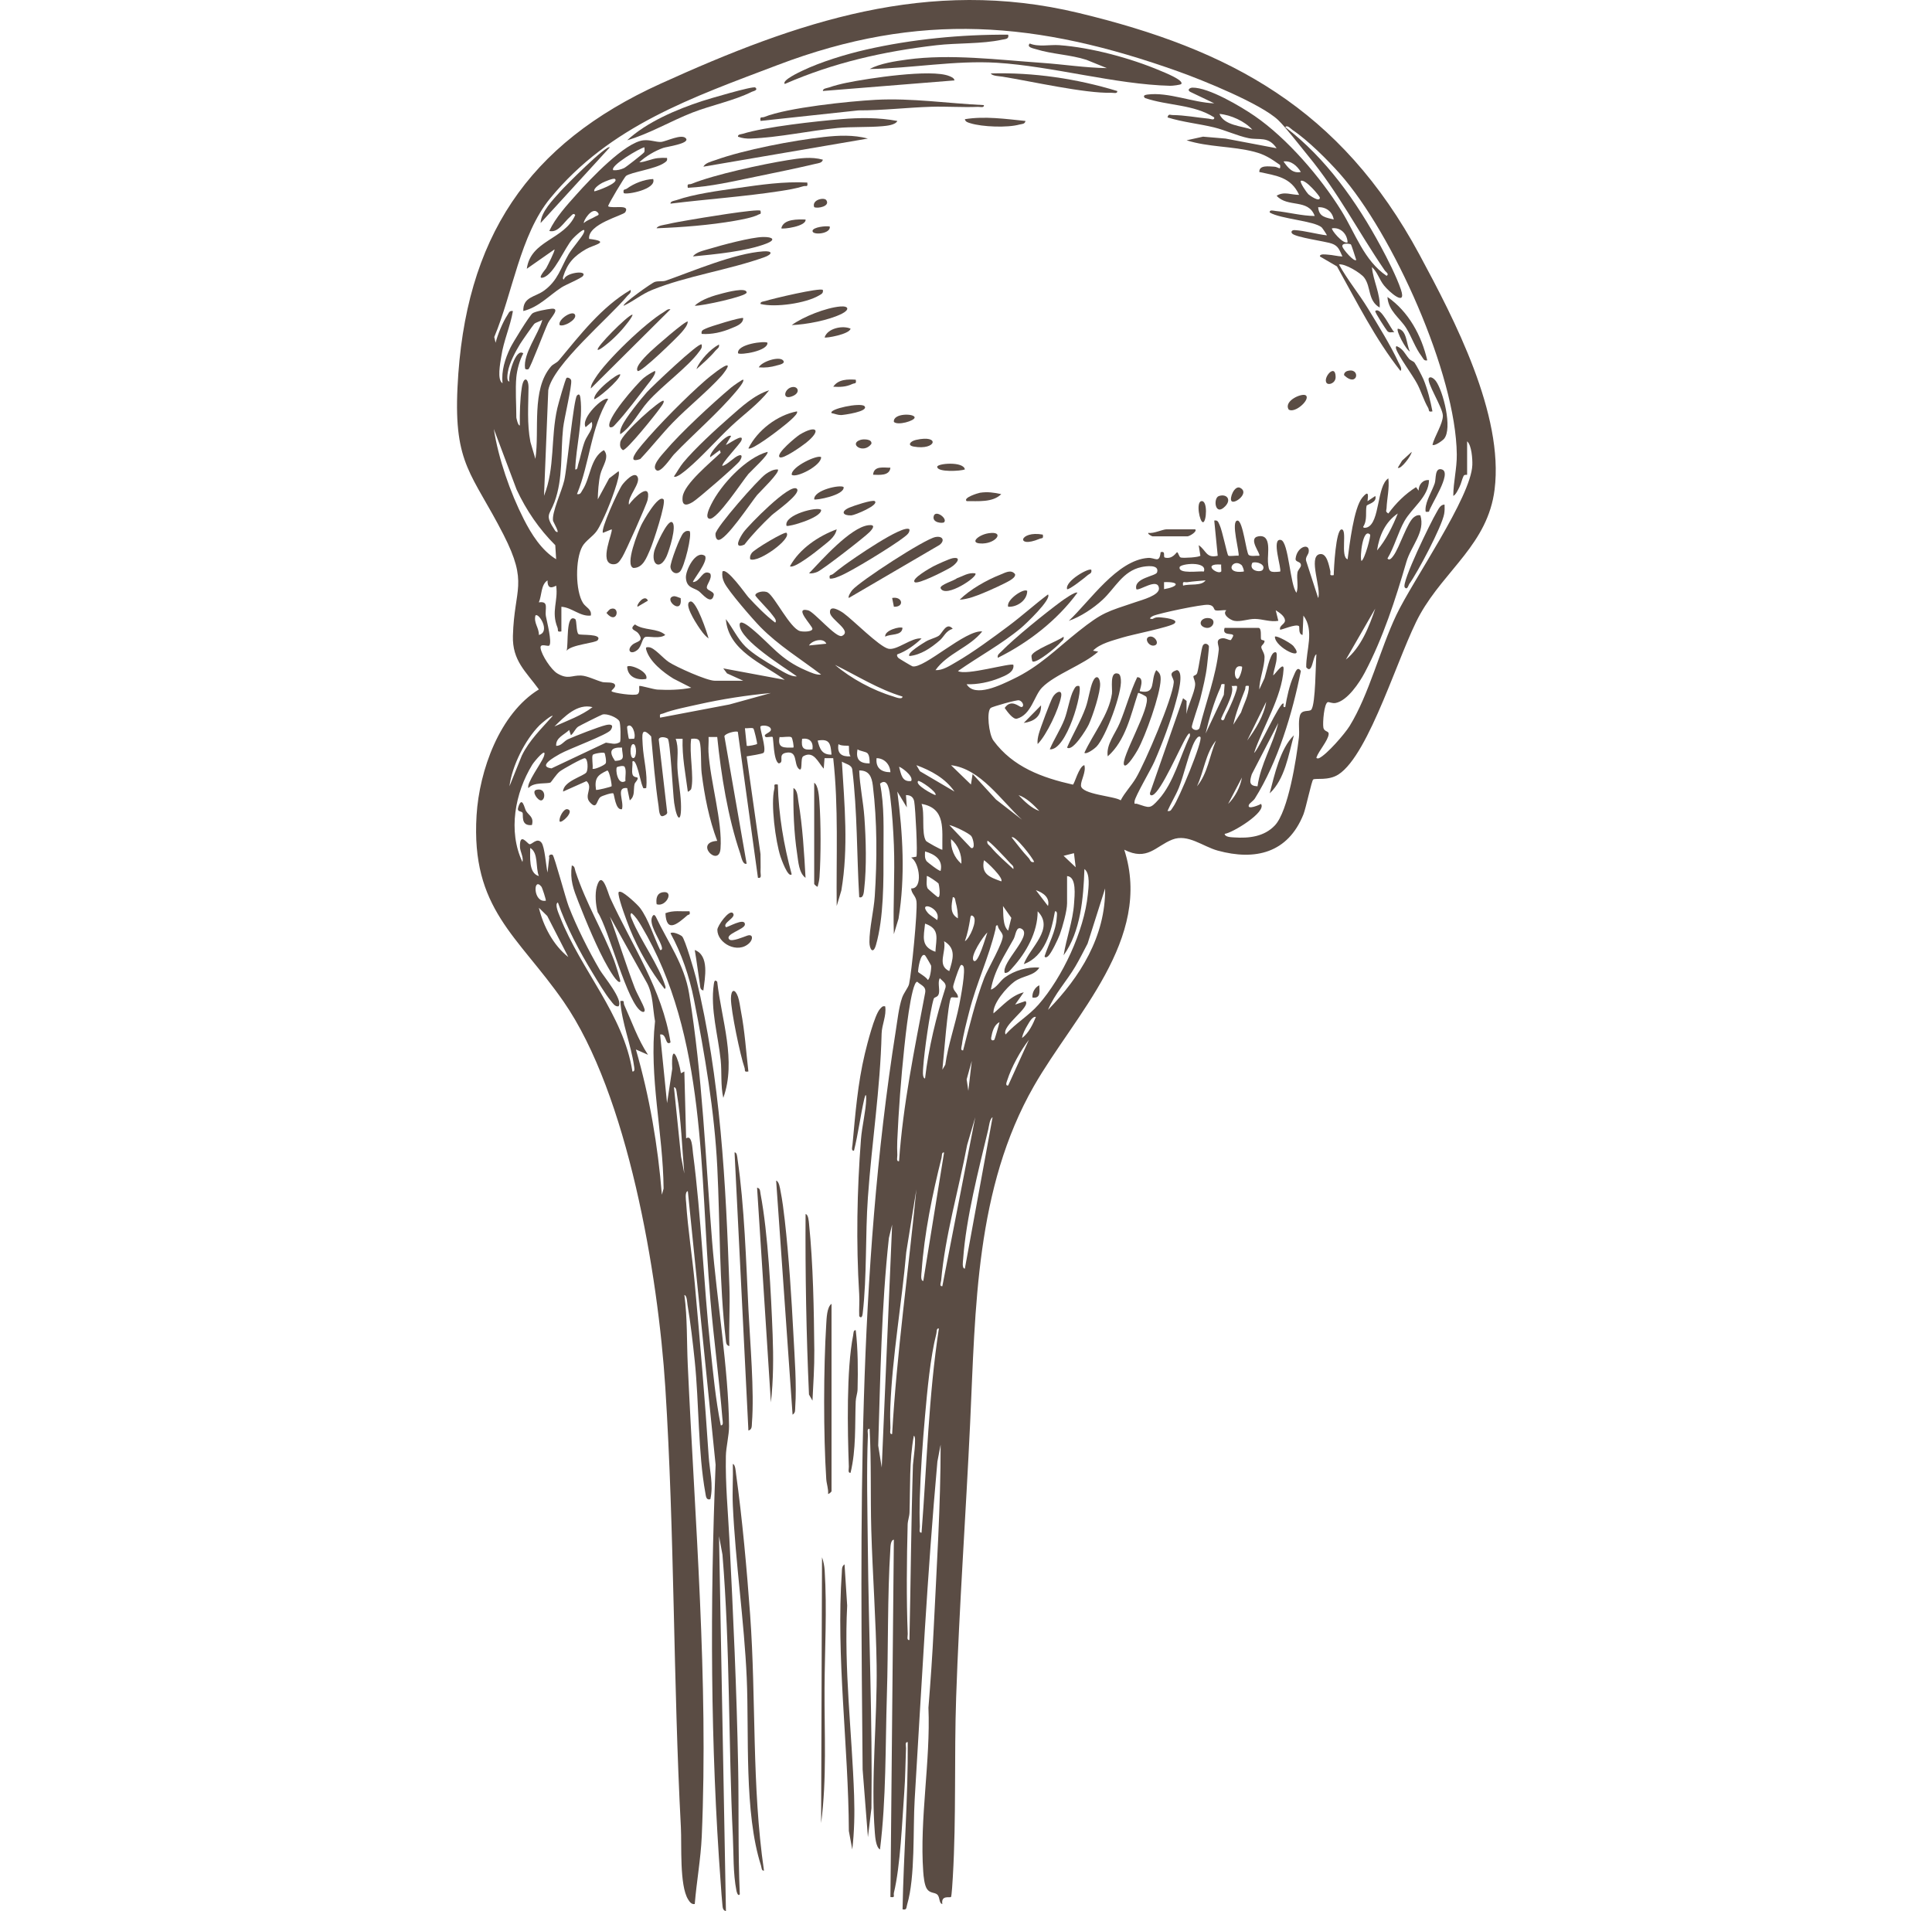 <svg width="93" height="92" viewBox="0 0 93 92" fill="none" xmlns="http://www.w3.org/2000/svg">
<path d="M33.275 37.98C33.267 38.012 33.129 38.133 33.109 38.107C33 37.264 32.828 36.419 32.858 35.565H32.525C32.687 35.998 32.585 36.498 32.609 36.962C32.636 37.494 32.757 38.124 32.778 38.654C32.819 39.671 32.581 39.523 32.452 38.648C32.393 38.244 32.266 35.648 32.142 35.557C32.038 35.482 31.735 35.434 31.71 35.604L32.113 39.084C32.153 39.2 31.963 39.278 31.896 39.29C31.724 39.324 31.721 38.94 31.703 38.816C31.536 37.704 31.449 36.572 31.345 35.451C30.846 34.924 30.913 35.416 30.937 35.865C30.974 36.551 31.182 37.24 31.107 37.937C30.919 37.972 30.973 37.928 30.921 37.829C30.843 37.683 30.632 36.444 30.441 36.666C30.463 36.855 30.394 37.122 30.452 37.292C30.497 37.425 30.673 37.414 30.687 37.433C30.745 37.515 30.564 37.662 30.544 37.747C30.483 38.02 30.581 38.324 30.315 38.531L30.19 37.938C29.621 37.87 30.055 38.568 29.939 38.955C29.619 39.021 29.577 38.235 29.52 38.194C29.459 38.15 28.978 38.311 28.904 38.369C28.705 38.527 28.749 39.011 28.394 38.62C28.092 38.286 28.574 37.913 28.232 37.603L27.105 38.106C27.106 37.605 28.123 37.358 28.231 37.176C28.315 37.035 28.305 36.515 28.148 36.501C28.043 36.492 27.084 37.028 26.944 37.139C26.777 37.271 26.535 37.649 26.505 37.666C26.357 37.751 25.681 37.631 25.44 37.938C25.305 37.751 26.073 36.711 26.172 36.437C26.378 35.862 25.712 36.663 25.622 36.811C24.79 38.172 24.444 40.01 25.148 41.496C25.215 41.271 25.035 40.998 25.029 40.766C25.011 40.031 25.39 40.625 25.491 40.641C25.61 40.66 25.851 40.303 26.064 40.564C26.223 40.759 26.284 41.705 26.356 42.004L26.439 41.283C26.378 41.138 26.563 41.115 26.605 41.157C26.695 41.249 27.232 43.265 27.376 43.637C27.755 44.616 28.341 45.785 28.873 46.692C29.056 47.003 30.021 48.145 29.773 48.445C29.596 48.469 29.502 48.3 29.406 48.183C29.127 47.846 28.778 47.251 28.54 46.861C27.896 45.806 27.259 44.617 26.856 43.446C26.675 43.515 26.91 44.018 26.96 44.146C27.953 46.686 30.011 48.831 30.442 51.58C30.587 51.602 30.529 51.382 30.517 51.293C30.375 50.298 29.929 49.228 29.859 48.192C30.097 48.146 29.994 48.256 30.048 48.377C30.414 49.187 30.7 50.029 31.192 50.777L30.61 50.522C31.267 52.787 31.671 55.156 31.86 57.513L31.943 57.218C31.92 54.529 31.235 51.852 31.531 49.164C31.417 48.554 31.443 47.904 31.154 47.341L29.359 44.124C29.762 45.256 30.121 46.412 30.546 47.535C30.665 47.85 30.952 48.326 31.024 48.575C31.055 48.682 31.004 48.746 30.901 48.7C30.205 48.391 29.302 44.698 28.771 43.917C28.673 43.574 28.63 43.021 28.729 42.679C28.978 41.817 29.263 42.991 29.37 43.223C30.422 45.515 31.879 47.633 32.277 50.182C32.009 50.376 32.107 49.733 31.776 49.802L32.11 53.106L32.359 51.453C32.292 50.052 32.671 50.971 32.777 51.666L32.942 51.581L33.027 54.801C33.315 54.602 33.327 55.28 33.359 55.523C33.756 58.55 33.87 61.779 34.194 64.842C34.328 66.102 34.446 67.374 34.695 68.614C34.838 68.635 34.785 68.412 34.777 68.319C34.621 66.398 34.359 64.477 34.194 62.555C33.678 56.504 34.03 49.885 30.874 44.577C30.739 44.349 30.604 44.129 30.401 43.956C30.294 44.007 30.392 44.189 30.425 44.27C30.842 45.293 31.701 46.432 32.026 47.474C32.039 47.517 32.048 47.612 31.986 47.598C31.333 46.772 30.717 45.704 30.319 44.716C30.175 44.361 29.819 43.4 29.776 43.063C29.761 42.947 29.773 42.902 29.898 42.94C30.086 42.996 30.671 43.527 30.81 43.709C31.216 44.246 31.477 45.119 31.777 45.734C31.93 45.754 31.849 45.557 31.821 45.477C31.699 45.139 31.217 44.464 31.4 44.123C31.456 44.019 31.506 44.027 31.566 44.125C32.154 45.368 32.944 46.429 33.172 47.831C33.816 51.781 33.959 55.763 34.278 59.757C34.502 62.568 35.067 65.912 35.094 68.655C35.098 69.081 34.948 69.669 34.941 70.093C34.915 71.483 35.041 72.716 35.11 74.079C35.294 77.727 35.462 81.36 35.531 85.006C35.571 87.073 35.521 89.133 35.611 91.195C35.521 91.307 35.462 91.079 35.45 91.02C35.284 90.183 35.318 89.247 35.277 88.4C35.06 83.895 35.148 79.352 34.777 74.841L34.612 73.951L34.944 92C34.794 91.969 34.788 91.834 34.775 91.707C34.74 91.378 34.72 91.017 34.695 90.686C34.193 83.977 34.177 77.238 34.447 70.515L33.11 57.342C32.956 57.367 33.02 57.775 33.028 57.891C33.111 59.186 33.327 60.496 33.444 61.791C33.694 64.555 33.932 67.322 34.112 70.094C34.157 70.79 34.351 71.477 34.194 72.171C33.984 72.229 33.983 72.024 33.953 71.867C33.602 69.939 33.65 67.529 33.443 65.52C33.35 64.627 33.244 63.705 33.096 62.821C33.076 62.704 33.072 62.361 32.944 62.342C33.091 63.452 33.055 64.578 33.106 65.692C33.449 73.21 34.106 80.882 33.78 88.402C33.732 89.492 33.532 90.573 33.443 91.66C33.284 91.687 33.195 91.554 33.122 91.436C32.702 90.755 32.821 88.826 32.776 87.975C32.403 80.918 32.475 73.838 32.026 66.79C31.679 61.362 30.227 52.684 27.126 48.213C24.926 45.041 22.664 43.757 22.94 39.251C23.073 37.087 24.052 34.347 25.94 33.189C25.306 32.317 24.657 31.805 24.69 30.609C24.755 28.306 25.45 28.115 24.234 25.732C22.733 22.796 21.845 22.376 22.022 18.66C22.364 11.448 25.414 6.927 31.802 4.027C38.368 1.047 44.677 -1.124 51.933 0.626C59.189 2.375 64.532 5.206 68.33 12.261C70.019 15.396 72.394 19.956 71.945 23.565C71.619 26.178 69.563 27.421 68.356 29.577C67.353 31.368 65.934 36.307 64.431 37.281C63.945 37.596 63.33 37.448 63.213 37.525C63.14 37.572 62.861 38.911 62.742 39.207C61.994 41.066 60.425 41.443 58.616 40.948C57.901 40.752 57.177 40.124 56.43 40.418C55.627 40.735 55.229 41.468 54.117 40.904C55.511 45.198 51.724 48.861 49.767 52.286C46.957 57.204 46.958 62.965 46.7 68.49C46.494 72.89 46.176 77.306 46.026 81.702C45.928 84.576 46.035 87.483 45.866 90.352C45.858 90.5 45.812 91.288 45.777 91.321C45.725 91.371 45.287 91.217 45.361 91.662C45.182 91.618 45.26 91.325 45.11 91.198C44.986 91.093 44.763 91.148 44.62 90.933C44.495 90.744 44.458 90.332 44.441 90.098C44.261 87.58 44.798 84.758 44.692 82.21C44.794 80.95 44.884 79.66 44.945 78.399C45.086 75.447 45.28 72.499 45.279 69.546L45.123 70.36C44.636 75.77 44.359 81.196 44.03 86.621C43.942 88.073 44.062 90.351 43.668 91.679C43.622 91.835 43.659 91.964 43.446 91.915C43.497 89.234 43.715 86.553 43.695 83.866C43.549 83.847 43.616 84.059 43.612 84.161C43.584 84.865 43.58 85.578 43.528 86.28C43.424 87.681 43.345 89.81 43.03 91.116C42.996 91.26 43.113 91.363 42.862 91.322L43.027 74.12C42.867 74.137 42.865 74.46 42.858 74.582C42.714 76.838 42.762 79.332 42.691 81.616C42.615 84.088 42.663 86.586 42.36 89.034C42.166 88.928 42.129 88.442 42.112 88.229C41.91 85.678 42.234 82.787 42.198 80.176C42.168 78.011 42.004 75.82 41.941 73.658C41.895 72.031 41.948 70.405 41.86 68.782C41.715 68.763 41.782 68.975 41.778 69.077C41.708 70.81 41.756 72.677 41.774 74.421C41.815 78.617 42.001 82.838 41.948 87.046L41.779 88.441L41.524 85.182C41.416 73.302 41.26 61.349 43.123 49.6C43.2 49.116 43.267 48.49 43.421 48.039C43.506 47.788 43.722 47.545 43.761 47.367C43.881 46.815 44.169 43.898 44.117 43.401C44.089 43.123 43.871 43.027 43.861 42.768C44.437 42.807 44.27 41.528 43.861 41.283L44.11 41.241C44.182 41.13 44.065 38.899 44.008 38.587C43.968 38.371 43.831 38.273 43.61 38.276L43.652 38.868L43.194 38.106C43.459 40.133 43.583 42.197 43.252 44.225L43.027 44.97C42.98 43.547 43.085 42.11 43.029 40.687C43.002 39.992 42.944 39.091 42.858 38.404C42.822 38.108 42.752 37.404 42.362 37.724C42.578 38.81 42.526 39.928 42.528 41.028C42.531 42.396 42.546 44.167 42.165 45.495C42.032 45.957 41.854 45.706 41.851 45.352C41.847 44.7 42.063 43.828 42.108 43.148C42.222 41.419 42.227 39.539 42.016 37.819C41.964 37.392 41.834 37.083 41.36 37.09C41.387 37.841 41.555 38.588 41.608 39.335C41.685 40.407 41.721 41.738 41.599 42.8C41.583 42.944 41.567 43.265 41.36 43.19C41.239 41.144 41.274 39.09 41.026 37.046C40.992 36.808 40.706 36.779 40.526 36.666C40.65 38.73 40.85 40.814 40.499 42.868L40.276 43.614C40.249 41.24 40.371 38.857 40.108 36.497H39.691L39.651 37.004C39.383 36.712 39.172 36.11 38.665 36.407C38.509 36.499 38.665 37.224 38.443 37.004C38.199 36.762 38.418 36.111 37.817 36.242C37.42 36.329 37.784 36.705 37.484 36.75C37.224 36.612 37.237 35.526 37.191 35.48C37.156 35.445 36.898 35.51 36.858 35.479C36.671 35.336 37.149 35.281 37.108 35.099C37.067 34.918 36.681 34.894 36.608 34.971C36.549 35.033 36.901 36.014 36.764 36.231C36.721 36.298 36.083 36.382 35.941 36.412L36.608 41.115C36.606 41.397 36.62 41.681 36.609 41.963C36.604 42.093 36.687 42.299 36.485 42.258L35.517 35.232C35.426 35.169 34.903 35.304 34.87 35.443L35.941 41.58C35.74 41.641 35.682 41.234 35.632 41.09C35.039 39.355 34.71 37.304 34.525 35.479H34.108C34.121 35.718 34.09 35.964 34.104 36.203C34.189 37.619 34.783 39.553 34.683 40.854C34.612 41.784 33.384 40.557 34.525 40.479C34.135 39.451 33.913 38.321 33.775 37.216C33.73 36.851 33.769 35.988 33.679 35.703C33.623 35.527 33.428 35.56 33.273 35.564C33.165 36.216 33.419 37.398 33.273 37.979L33.275 37.98ZM24.855 18.151C24.8 18.744 24.855 19.487 24.855 20.1C24.855 20.121 24.937 20.506 25.022 20.481C25.018 19.881 25.028 19.262 25.116 18.669C25.203 18.075 25.444 18.199 25.441 18.658C25.434 19.537 25.363 20.389 25.532 21.276L25.772 22.091C25.98 20.719 25.563 18.762 26.523 17.642C26.625 17.524 26.798 17.473 26.901 17.349C27.929 16.116 28.957 14.774 30.356 13.956C30.392 14.115 30.269 14.158 30.19 14.253C29.328 15.297 26.62 17.547 26.392 18.781L26.187 23.869C26.725 22.52 26.501 21.073 26.828 19.647C26.871 19.462 27.213 18.238 27.273 18.192C27.33 18.149 27.48 18.221 27.495 18.315C27.537 18.583 27.155 20.147 27.106 20.607C26.979 21.798 27.112 23.029 26.691 24.168C26.443 24.839 26.199 24.757 26.732 25.564C27.034 25.807 26.632 25.128 26.623 25.078C26.547 24.685 27.045 23.644 27.163 23.123C27.299 22.518 27.614 19.206 27.774 19.04C27.892 18.917 27.925 19.048 27.94 19.166C28.073 20.234 27.723 21.515 27.69 22.599C27.811 22.619 27.803 22.452 27.831 22.363C27.948 21.993 28.008 21.621 28.149 21.244C28.261 20.944 28.597 20.634 28.482 20.311L28.191 20.565C27.93 20.126 29.074 19.05 29.274 19.21C28.433 20.603 28.39 22.292 27.774 23.784C27.947 23.822 27.967 23.699 28.04 23.59C28.426 23.011 28.407 22.047 29.066 21.669C29.373 21.995 28.985 22.451 28.895 22.849C28.813 23.21 28.783 23.666 28.775 24.04L29.322 23.029L29.774 22.684C29.912 22.851 29.325 24.339 29.206 24.606C29.087 24.873 28.89 25.327 28.727 25.56C28.547 25.818 28.186 26.035 28.036 26.299C27.685 26.913 27.692 28.452 28.069 29.036C28.199 29.238 28.497 29.331 28.44 29.633C27.925 29.693 27.533 29.242 27.023 29.21V30.397C26.784 30.439 26.887 30.337 26.835 30.21C26.52 29.432 26.879 28.943 26.772 28.193C26.485 28.354 26.351 28.273 26.355 27.94C26.031 28.147 26.085 28.662 25.938 28.998C26.448 28.922 26.214 29.319 26.279 29.671C26.323 29.91 26.585 30.93 26.44 31.076C26.375 31.14 25.985 30.94 26.022 31.202C26.07 31.537 26.532 32.243 26.827 32.419C27.349 32.728 27.522 32.501 27.971 32.52C28.27 32.533 28.696 32.754 29.002 32.835C29.147 32.873 29.571 32.806 29.608 32.984C29.636 33.116 29.402 33.227 29.441 33.278C29.5 33.355 30.554 33.517 30.697 33.412C30.822 33.319 30.747 33.063 30.776 33.024C30.801 32.988 31.457 33.186 31.647 33.197C32.177 33.228 32.758 33.211 33.275 33.108L32.416 32.669C31.929 32.368 31.275 31.858 31.109 31.285C31.07 31.151 31.12 31.151 31.234 31.157C31.5 31.173 31.901 31.678 32.197 31.873C32.56 32.112 34.025 32.77 34.4 32.77H35.775L34.996 32.417L34.816 32.176L37.775 32.727C36.719 31.946 35.052 31.325 34.941 29.803C35.269 30.226 35.503 30.75 35.887 31.129C36.232 31.47 36.874 31.86 37.302 32.106C37.595 32.273 38.047 32.593 38.358 32.558C37.76 32.126 35.652 30.838 35.604 30.102C35.581 29.753 36.09 30.186 36.191 30.269C37.153 31.062 37.545 31.739 38.801 32.276C39 32.361 39.311 32.51 39.525 32.473C38.544 31.724 37.477 31.074 36.605 30.186C36.239 29.813 35.068 28.465 34.868 28.054C34.778 27.869 34.75 27.723 34.774 27.516C34.977 27.284 35.911 28.628 36.021 28.746C36.416 29.173 36.852 29.623 37.316 29.972C37.426 29.86 37.206 29.651 37.141 29.557C37.016 29.377 36.358 28.719 36.359 28.659C36.36 28.511 36.778 28.41 36.965 28.527C37.295 28.734 38.029 30.233 38.501 30.378C38.633 30.419 39.1 30.427 39.107 30.27C39.113 30.133 38.173 29.204 38.899 29.381C39.192 29.453 40.255 30.739 40.528 30.613C41.046 30.372 39.981 29.833 39.953 29.494C39.919 29.069 40.477 29.424 40.603 29.515C41.069 29.851 42.309 31.116 42.758 31.229C43.169 31.331 43.892 30.669 44.362 30.737C44.042 31.045 43.609 31.358 43.196 31.5C43.16 31.538 43.185 31.617 43.248 31.676C43.283 31.708 43.887 32.07 43.925 32.078C44.489 32.197 46.483 30.306 47.281 30.398C46.669 31.17 45.609 31.447 45.03 32.261C45.384 32.278 45.722 32.046 46.024 31.873C46.822 31.416 47.808 30.688 48.557 30.127C49.205 29.643 49.802 29.1 50.447 28.617C50.637 28.845 49.362 30.052 49.154 30.225C48.214 31.012 47.113 31.602 46.114 32.304C46.478 32.543 48.663 31.891 48.781 32.007C48.837 32.362 48.385 32.53 48.113 32.641C47.638 32.836 47.042 32.96 46.53 32.939C46.927 33.605 48.196 32.963 48.753 32.698C50.035 32.091 50.839 31.247 51.909 30.398C53.101 29.452 53.286 29.453 54.681 28.98C54.97 28.881 55.819 28.658 55.788 28.321C55.739 27.778 54.812 28.478 54.699 28.362C54.563 27.819 55.637 27.741 55.697 27.555C55.824 27.153 55.144 27.255 54.944 27.299C54.038 27.495 53.684 28.308 53.075 28.873C52.639 29.278 52.008 29.695 51.448 29.887C52.475 28.925 53.769 26.968 55.262 26.858C55.604 26.832 55.81 27.149 55.868 26.584C56.144 26.504 55.966 26.814 56.075 26.842C56.445 26.936 56.625 26.584 56.659 26.585C56.724 26.588 56.746 26.815 56.842 26.84C56.976 26.874 57.727 26.831 57.782 26.75L57.701 26.245C58.07 26.495 58.054 26.889 58.617 26.754L58.45 25.06C58.627 25.025 58.645 25.144 58.705 25.266C58.834 25.524 59.067 26.696 59.125 26.746C59.182 26.796 59.5 26.733 59.617 26.754C59.697 26.674 59.218 25.047 59.575 25.061C59.833 25.072 59.991 26.63 60.111 26.718C60.223 26.798 60.474 26.741 60.617 26.754C60.708 26.671 60.04 25.906 60.578 25.818C61.232 25.711 61.005 26.663 61.035 27.05C61.075 27.554 61.116 27.562 61.618 27.517C61.72 27.415 61.172 25.887 61.658 25.993C62.033 26.074 62.1 28.189 62.41 28.534C62.516 28.226 62.407 27.879 62.455 27.564C62.475 27.431 62.62 27.322 62.623 27.219C62.627 27.004 62.343 27.083 62.366 26.889C62.434 26.29 63.085 26.114 62.993 26.592C62.968 26.714 62.808 26.851 62.883 27.03L63.452 28.789C63.62 28.359 62.968 26.817 63.51 26.68C63.877 26.586 63.972 27.239 64.035 27.48C64.072 27.617 63.947 27.73 64.202 27.687C64.206 27.373 64.302 25.493 64.578 25.486C64.87 25.479 64.507 26.809 64.869 26.925C64.959 26.252 65.166 24.448 65.575 23.956C65.878 23.592 65.869 23.797 65.828 24.129L66.203 23.876C66.303 24.207 65.802 24.268 65.782 24.354C65.72 24.63 65.831 25.041 65.619 25.357C65.619 25.435 65.758 25.407 65.815 25.386C66.431 25.152 66.269 23.393 66.83 23.028C66.89 23.502 66.763 23.993 66.744 24.468C66.739 24.585 66.668 24.614 66.83 24.72C67.202 24.216 67.636 23.783 68.164 23.451L68.288 23.62C68.285 23.337 68.489 23.08 68.788 23.113C68.77 23.923 67.974 24.434 67.604 25.086C67.305 25.613 67.114 26.345 66.789 26.884C66.887 27.02 67.019 26.827 67.075 26.752C67.373 26.351 67.745 25.113 68.075 24.887C68.177 24.817 68.244 24.785 68.371 24.807C68.622 25.609 67.923 26.278 67.698 27.053C67.179 28.837 66.577 30.711 65.694 32.38C65.437 32.867 64.859 33.735 64.29 33.842C64.131 33.871 63.975 33.786 63.919 33.8C63.736 33.848 63.663 34.808 63.702 35.02C63.745 35.254 63.977 35.167 63.957 35.349C63.924 35.656 63.486 36.14 63.371 36.458C63.352 36.515 63.45 36.52 63.494 36.499C63.869 36.324 64.734 35.327 64.968 34.947C65.902 33.43 66.428 31.263 67.216 29.605C68.013 27.93 70.811 23.936 70.873 22.387C70.884 22.109 70.84 21.424 70.622 21.246V22.856C70.622 22.865 70.491 22.834 70.452 22.912C70.372 23.074 70.341 23.271 70.25 23.452C70.19 23.57 70.076 23.826 69.956 23.872C69.959 23.197 70.133 22.555 70.125 21.876C70.085 18.004 67.046 11.249 64.496 8.364C63.913 7.704 62.947 6.744 62.227 6.264C62.139 6.205 61.968 5.995 61.87 6.119C63.824 7.615 65.299 9.697 66.469 11.867C66.785 12.454 67.225 13.316 67.434 13.936C67.728 14.809 66.868 14.05 66.623 13.744C66.392 13.456 66.305 13.092 66.038 12.856C66.1 13.513 66.451 14.143 66.413 14.805C65.83 14.471 66.01 13.814 65.666 13.361C65.497 13.138 64.739 12.677 64.452 12.73C64.864 13.477 65.414 14.137 65.856 14.863C66.303 15.595 66.974 16.685 67.317 17.444C67.363 17.547 67.519 17.759 67.412 17.855C66.196 16.314 65.315 14.536 64.358 12.825L63.537 12.346C63.521 12.202 63.825 12.254 63.915 12.259C64.159 12.272 64.379 12.34 64.62 12.347C64.481 12.054 64.435 11.84 64.106 11.726C63.777 11.613 62.385 11.43 62.203 11.245C62.123 11.165 62.184 11.067 62.326 11.077C62.814 11.108 63.376 11.272 63.869 11.33C63.886 11.316 63.651 10.972 63.622 10.947C63.257 10.629 61.646 10.544 61.119 10.229C61.1 10.078 61.306 10.146 61.4 10.156C62.007 10.215 62.661 10.393 63.286 10.398C62.978 9.548 61.985 10.011 61.453 9.424C61.812 9.197 62.156 9.385 62.536 9.381C62.14 8.523 61.441 8.46 60.619 8.28C60.605 7.931 61.084 8.014 61.331 8.024C61.547 8.032 61.657 8.238 61.619 7.943C61.175 7.635 60.908 7.445 60.37 7.305C59.322 7.033 58.163 7.087 57.119 6.754L57.91 6.579L58.993 6.671L61.452 7.137C61.053 6.541 60.622 6.757 60.097 6.65C59.572 6.543 58.98 6.264 58.438 6.132C57.7 5.953 56.928 5.881 56.201 5.652C56.246 5.463 56.321 5.537 56.43 5.538C57.04 5.544 57.593 5.657 58.184 5.713C58.276 5.721 58.467 5.814 58.45 5.653C57.456 5.015 56.217 5.096 55.117 4.72C54.991 4.602 55.125 4.565 55.24 4.551C56.243 4.422 57.433 4.941 58.45 4.974L57.288 4.419C57.131 4.328 57.272 4.221 57.4 4.219C58.182 4.207 59.727 5.124 60.395 5.584C61.956 6.658 63.566 8.53 64.572 10.151C65.239 11.229 65.66 12.544 66.746 13.279C66.887 13.19 66.709 13.093 66.662 13.026C65.37 11.139 64.436 9.281 62.95 7.477C62.587 7.036 61.89 6.128 61.532 5.785C60.708 4.996 57.882 3.855 56.744 3.449C49.942 1.019 44.269 0.53 37.423 3.134C33.337 4.687 29.353 6.051 26.481 9.551C25.039 11.308 24.669 14.138 23.792 16.224L23.856 16.5C23.958 16.103 24.199 15.51 24.424 15.17C24.497 15.062 24.518 14.939 24.69 14.975C24.561 15.722 24.242 16.403 24.13 17.159C24.08 17.49 23.916 18.281 24.189 18.45C24.13 17.848 24.308 17.285 24.562 16.751C24.679 16.504 25.477 15.207 25.631 15.085C25.753 14.989 26.357 14.881 26.541 14.863C27.002 14.818 26.505 15.298 26.381 15.55C26.22 15.88 25.543 17.683 25.439 17.771C25.423 17.785 25.284 17.804 25.274 17.729C25.178 17.012 25.926 16.082 26.106 15.399C25.995 15.474 25.803 15.512 25.715 15.594C25.664 15.643 25.106 16.442 25.037 16.557C24.81 16.933 24.517 17.474 24.447 17.906C24.432 17.994 24.37 18.368 24.522 18.365C24.442 18.105 24.824 16.724 25.189 17.011C25.017 17.33 24.89 17.793 24.855 18.154V18.151ZM60.284 6.244C59.927 5.839 59.242 5.529 58.7 5.484C58.927 6.047 59.775 6.061 60.284 6.244ZM62.618 8.278C62.434 7.983 62.155 7.723 61.784 7.772C61.995 8.072 62.215 8.363 62.618 8.278ZM62.98 9.351C63.037 9.407 63.548 9.766 63.533 9.508C63.529 9.445 62.847 8.615 62.619 8.703C62.549 8.773 62.907 9.279 62.98 9.351ZM64.201 10.567C64.138 10.184 63.826 9.958 63.452 9.974C63.49 10.458 63.829 10.466 64.201 10.567ZM64.869 11.668C64.852 11.259 64.529 10.931 64.119 10.991C64.056 11.04 64.635 11.763 64.869 11.668ZM65.024 11.764C64.966 11.727 64.562 11.678 64.62 11.878C64.658 12.009 65.18 12.626 65.285 12.515C65.244 12.395 65.057 11.786 65.024 11.764ZM26.771 26.921L26.729 26.245C25.954 25.474 25.328 24.56 24.866 23.563L23.771 20.651C23.991 22.075 24.559 23.709 25.212 24.991C25.581 25.718 26.067 26.492 26.771 26.921ZM66.287 26.498C66.711 26.01 67.043 25.325 67.285 24.719C66.682 25.125 66.39 25.786 66.287 26.498ZM65.952 25.736C65.599 25.377 65.445 26.846 65.536 27.006C65.697 26.922 65.999 25.783 65.952 25.736ZM59.761 27.198C59.331 26.841 58.894 27.65 59.867 27.515C59.903 27.481 59.809 27.238 59.761 27.198ZM60.784 27.429C60.95 27.182 60.498 27.006 60.284 27.092C60.085 27.483 60.684 27.578 60.784 27.429ZM57.95 27.514C58.135 26.997 56.82 27.129 56.783 27.304C56.711 27.651 57.748 27.476 57.95 27.514ZM58.783 27.177C57.826 27.111 58.613 27.689 58.783 27.515C58.804 27.494 58.771 27.259 58.783 27.177ZM58.033 27.939C57.747 27.966 57.444 27.984 57.16 28.026C57.005 28.048 56.913 27.94 56.95 28.192C57.27 28.091 57.831 28.226 58.033 27.939ZM56.034 28.362C56.719 28.248 56.844 27.997 56.033 28.024L56.034 28.362ZM58.95 30.226H60.576C60.743 30.226 60.676 30.656 60.701 30.763C60.719 30.835 60.873 30.81 60.871 30.862C60.865 30.993 60.734 31.049 60.717 31.131C60.694 31.241 60.868 31.417 60.871 31.621C60.877 32.086 60.618 32.707 60.618 33.191L60.871 32.644C60.956 32.388 61.121 31.514 61.328 31.413C61.491 31.333 61.455 31.548 61.455 31.625C61.455 31.929 61.32 32.218 61.286 32.514C61.379 32.464 61.81 31.805 61.787 32.217C61.711 33.557 60.783 34.995 60.369 36.242C60.565 36.137 61.624 33.731 61.784 33.869C61.815 33.895 61.716 34.071 61.868 34.038C61.945 33.56 62.071 32.977 62.27 32.54C62.351 32.362 62.447 32.041 62.619 32.302C62.211 34.346 61.514 36.674 60.405 38.44C60.337 38.549 60.151 38.665 60.119 38.743C60.004 39.019 60.655 38.737 60.7 38.699C60.99 39.09 59.299 40.114 58.951 40.141C58.965 40.303 59.284 40.305 59.405 40.313C60.119 40.362 60.851 40.282 61.368 39.735C62.015 39.05 62.405 36.514 62.524 35.511C62.565 35.165 62.481 34.785 62.571 34.455C62.661 34.125 63.034 34.29 63.127 34.157C63.331 33.867 63.327 31.963 63.367 31.497C63.184 31.573 63.185 32.501 62.877 32.122C62.865 31.296 63.285 30.36 62.742 29.633L62.701 30.565C62.485 30.537 62.565 30.177 62.531 30.145C62.392 30.008 61.657 30.348 61.618 30.31C61.572 30.101 61.872 30.045 61.855 29.86C61.837 29.649 61.571 29.482 61.409 29.379L61.534 29.886C61.149 29.955 60.775 29.799 60.41 29.795C60.078 29.793 59.711 29.946 59.41 29.886C59.222 29.849 58.807 29.575 59.033 29.379C58.872 29.353 58.652 29.419 58.508 29.38C58.408 29.354 58.474 29.138 58.16 29.114C57.846 29.091 55.842 29.509 55.508 29.649C55.419 29.687 55.244 29.812 55.484 29.796C55.62 29.71 55.738 29.708 55.893 29.723C56.005 29.733 56.773 29.806 56.533 30.013C56.333 30.186 54.477 30.552 54.032 30.691C53.586 30.83 52.939 30.978 52.615 31.325L52.864 31.369C52.172 32 50.775 32.463 50.155 33.105C49.777 33.496 49.646 34.408 48.95 34.598C48.769 34.647 48.483 34.256 48.363 34.081C48.672 33.626 49.059 34.03 49.155 34.036C49.319 34.046 49.26 33.768 49.052 33.713C48.939 33.682 47.77 34.019 47.694 34.077C47.477 34.24 47.599 35.349 47.819 35.649C48.755 36.927 50.167 37.438 51.644 37.772C51.719 37.757 51.935 36.887 52.196 36.834C52.294 37.153 52.026 37.562 52.034 37.815C52.046 38.25 53.654 38.32 53.946 38.528C54.148 38.142 54.453 37.837 54.682 37.453C55.122 36.711 56.446 33.615 56.501 32.851C56.519 32.598 56.161 32.414 56.655 32.257C57.023 32.344 56.679 33.502 56.616 33.742C56.374 34.66 55.952 35.79 55.57 36.661C55.398 37.053 54.643 38.328 54.614 38.571C54.591 38.761 54.641 38.667 54.737 38.698C55.34 38.889 55.35 38.961 55.778 38.482C56.509 37.663 56.804 36.41 57.28 35.433C57.299 35.186 57.18 35.361 57.127 35.447C56.802 35.969 55.905 38.092 55.488 38.273C55.385 38.317 55.332 38.253 55.364 38.148L56.948 33.613L57.118 33.742L57.114 34.375C57.174 33.958 57.502 33.36 57.53 32.968C57.542 32.792 57.447 32.664 57.447 32.561C57.447 32.514 57.589 32.522 57.629 32.396C57.711 32.139 57.83 31.19 57.904 31.068C57.996 30.919 58.174 31.012 58.194 31.117C58.203 31.163 58.12 31.893 58.105 32.035C58.047 32.559 57.9 33.134 57.775 33.649C57.72 33.876 57.352 34.917 57.369 35.006C57.393 35.133 57.651 35.217 57.739 35.053C58.05 33.794 58.531 32.569 58.669 31.27C58.69 31.078 58.468 30.78 58.827 30.728C58.985 30.705 59.112 30.807 59.233 30.816C59.269 30.818 59.364 30.618 59.364 30.605C59.367 30.44 58.805 30.645 58.95 30.224L58.95 30.226ZM64.786 31.752C65.507 31.18 65.914 30.154 66.201 29.295L64.786 31.752ZM25.939 30.566C26.523 30.42 25.916 29.46 25.773 29.633C25.683 29.995 25.952 30.221 25.939 30.566ZM39.777 30.988C39.644 30.677 39.073 30.833 38.943 31.073L39.777 30.988ZM43.444 33.532C42.287 33.185 41.269 32.535 40.194 32.006C40.96 32.664 42.028 33.237 42.992 33.525C43.073 33.55 43.44 33.707 43.444 33.532ZM59.783 32.091C59.351 31.94 59.39 32.687 59.575 32.682C59.675 32.68 59.831 32.138 59.783 32.091ZM58.95 32.938C58.733 32.898 58.803 32.98 58.745 33.107C58.444 33.77 58.199 34.603 58.034 35.311L58.911 33.45L58.95 32.938ZM59.534 33.023C59.514 33.005 59.352 33.033 59.284 33.022C59.489 33.366 58.725 34.572 58.783 34.632C58.924 34.777 58.959 34.52 58.99 34.466C59.097 34.281 59.641 33.124 59.534 33.023ZM60.117 33.023C59.881 32.98 59.98 33.08 59.929 33.209C59.722 33.738 59.479 34.344 59.368 34.886L59.741 34.293C59.873 33.876 60.12 33.475 60.117 33.023ZM37.109 33.362C35.932 33.472 34.762 33.652 33.608 33.911C33.13 34.019 32.372 34.166 31.941 34.34C31.807 34.395 31.738 34.332 31.775 34.548L35.11 33.914L37.109 33.362ZM60.034 35.65C60.435 35.118 60.842 34.453 60.95 33.786L60.034 35.65ZM28.523 34.041C27.787 33.856 27.18 34.492 26.689 34.971C27.295 34.699 28.004 34.445 28.523 34.041ZM29.845 35.722C29.889 35.651 29.876 34.822 29.815 34.718C29.709 34.539 29.228 34.339 29.004 34.396C28.94 34.412 27.879 34.944 27.826 34.984C27.681 35.094 27.624 35.282 27.481 35.395L27.398 35.142C27.173 35.369 26.741 35.512 26.773 35.903C27.017 35.918 27.142 35.679 27.338 35.589C27.689 35.428 28.823 34.986 29.167 34.905C29.404 34.849 29.562 34.891 29.399 35.142C29.255 35.366 27.377 36.051 26.949 36.296C26.693 36.443 25.863 36.896 26.546 36.99L29.167 35.751C29.412 35.775 29.613 35.873 29.845 35.722ZM26.606 34.464C26.544 34.407 26.035 34.85 25.969 34.917C25.272 35.622 24.65 36.862 24.523 37.853L25.116 36.381C25.475 35.635 26.07 35.072 26.606 34.464ZM60.533 37.853C60.679 36.788 61.279 35.842 61.533 34.802L60.256 37.274C60.145 37.627 60.121 37.834 60.533 37.853ZM30.523 35.566C30.63 35.353 30.419 34.753 30.191 34.973C30.169 34.993 30.252 35.545 30.274 35.566C30.291 35.583 30.456 35.556 30.523 35.566ZM36.264 35.068C36.181 35.017 35.972 35.073 35.858 35.056L35.945 35.901C35.991 35.941 36.428 35.839 36.443 35.818C36.465 35.787 36.297 35.088 36.264 35.068ZM38.097 35.492C37.997 35.429 37.672 35.507 37.526 35.48C37.417 36.034 37.739 35.994 38.193 35.988C38.224 35.956 38.151 35.526 38.097 35.492ZM57.783 35.481C57.694 35.382 57.559 35.599 57.517 35.675C57.251 36.146 56.988 37.332 56.741 37.937C56.586 38.313 56.363 38.666 56.2 39.039C56.372 39.078 56.39 38.949 56.469 38.847C56.734 38.504 57.921 35.637 57.783 35.481ZM39.11 36.073C39.158 35.711 38.974 35.517 38.611 35.565C38.556 36.016 38.671 36.127 39.11 36.073ZM40.027 36.327C39.98 35.811 39.949 35.549 39.36 35.651C39.451 36.038 39.568 36.343 40.027 36.327ZM57.618 37.853C58.132 37.243 58.226 36.372 58.533 35.65C58.03 36.264 57.953 37.141 57.618 37.853ZM30.483 35.821C30.31 35.819 30.305 36.493 30.483 36.495C30.66 36.497 30.66 35.823 30.483 35.821ZM40.859 35.906C40.84 35.886 40.468 35.924 40.362 35.819C40.283 36.279 40.519 36.436 40.944 36.411C40.841 36.302 40.878 35.925 40.859 35.906ZM29.94 35.988C29.392 35.965 29.29 36.176 29.604 36.629C30.142 36.605 29.951 36.397 29.94 35.988ZM41.758 36.262C41.673 36.176 41.401 36.164 41.279 36.073C41.184 36.564 41.384 36.752 41.861 36.751C41.864 36.612 41.856 36.359 41.758 36.262ZM29.099 36.251C29.04 36.198 28.571 36.281 28.535 36.339C28.469 36.447 28.555 36.843 28.524 37.005C28.585 37.069 29.098 36.843 29.154 36.751C29.207 36.666 29.125 36.274 29.099 36.251ZM42.861 37.175C42.848 36.803 42.571 36.501 42.195 36.498C42.144 36.969 42.425 37.175 42.861 37.175ZM30.107 37.599C30.085 37.4 30.165 37.087 30.069 36.917C30.015 36.822 29.712 36.917 29.699 36.929C29.61 37.025 29.728 37.843 30.107 37.599ZM45.946 38.106C45.505 37.467 44.819 37.096 44.113 36.836L44.283 37.128L45.946 38.106ZM49.197 39.462C48.188 38.534 47.196 37.005 45.778 36.837L46.738 37.767L46.819 37.26L47.944 38.489L49.197 39.462ZM43.861 37.599C44 37.354 43.314 36.879 43.279 36.921C43.38 37.273 43.413 37.653 43.861 37.599ZM29.439 37.851C29.466 37.822 29.34 37.099 29.233 37.092C28.763 37.309 28.608 37.463 28.69 38.023C28.724 38.057 29.413 37.88 29.439 37.851ZM59.118 38.7C59.442 38.391 59.71 37.878 59.783 37.43L59.118 38.7ZM45.028 38.276C45.147 38.154 44.26 37.534 44.196 37.599C44.022 37.776 44.909 38.249 45.028 38.276ZM50.03 39.039C49.762 38.753 49.404 38.398 49.03 38.278C49.297 38.564 49.656 38.918 50.03 39.039ZM45.362 40.903C45.342 39.941 45.544 38.91 44.362 38.7C44.531 39.155 44.342 40.101 44.572 40.478C44.601 40.526 45.332 40.937 45.362 40.903ZM46.755 40.25C46.64 40.106 45.924 39.761 45.696 39.718L46.739 40.818C46.972 40.914 46.847 40.362 46.755 40.25ZM49.781 41.495C49.736 41.328 48.843 40.171 48.697 40.311C48.961 40.644 49.22 40.992 49.513 41.302C49.595 41.388 49.597 41.542 49.781 41.495ZM46.278 41.581C46.305 41.14 46.117 40.675 45.78 40.395C45.753 40.836 45.941 41.301 46.278 41.581ZM48.779 41.836C48.816 41.677 48.693 41.634 48.613 41.539C48.52 41.426 47.582 40.423 47.53 40.48C47.493 40.639 47.617 40.681 47.696 40.776C48.012 41.159 48.418 41.498 48.779 41.836ZM25.939 42.174C25.77 41.754 25.93 41.059 25.523 40.819C25.528 41.237 25.43 42.03 25.939 42.174ZM45.279 41.919C45.403 41.375 44.982 41.118 44.529 40.988C44.523 41.155 44.5 41.312 44.606 41.46C44.637 41.502 45.235 41.97 45.279 41.919ZM51.697 41.072L51.198 41.199L51.78 41.75L51.697 41.072ZM48.196 42.428C48.333 42.288 47.513 41.491 47.364 41.412C47.216 42.098 47.669 42.234 48.196 42.428ZM51.365 42.175V43.488C51.365 43.845 51.145 44.635 51.012 44.994C50.927 45.219 50.607 45.896 50.449 46.033C50.392 46.083 50.304 46.121 50.282 46.033C50.483 45.421 50.829 44.828 50.868 44.169C50.873 44.077 50.922 43.849 50.783 43.871C50.608 44.843 50.297 46.048 49.282 46.412C49.572 45.615 50.781 44.709 49.949 43.87C49.955 44.873 49.392 45.867 48.741 46.582C48.641 46.692 48.532 46.856 48.365 46.835C48.185 46.346 49.702 45.045 49.192 44.722C48.91 44.544 48.896 45.015 48.796 45.198C48.355 46.004 47.866 46.694 47.697 47.64C47.975 47.552 48.138 47.221 48.37 47.053C48.828 46.722 49.47 46.53 50.032 46.582C49.761 46.999 49.233 46.957 48.824 47.26C48.464 47.525 47.78 48.302 47.822 48.785C48.271 48.406 48.686 47.916 49.281 47.769L48.864 48.361L49.364 48.193C49.642 48.481 48.197 49.372 48.405 49.801C48.879 49.265 49.519 48.9 49.991 48.362C51.141 47.053 52.188 44.814 52.364 43.064C52.398 42.735 52.493 42.051 52.2 41.836C52.154 43.218 52.022 44.844 51.199 45.989C51.332 45.157 51.647 44.34 51.702 43.492C51.725 43.13 51.839 42.199 51.365 42.175ZM45.178 42.531C45.162 42.501 44.649 42.132 44.613 42.175C44.623 42.364 44.569 42.594 44.653 42.768C44.667 42.798 45.121 43.188 45.153 43.19C45.301 43.198 45.202 42.576 45.178 42.531ZM26.273 43.36C26.298 43.337 26.102 42.736 26.062 42.685C25.655 42.176 25.656 43.476 26.273 43.36ZM50.448 48.615C51.991 47.033 53.221 45.078 53.197 42.768L52.353 45.425C52.162 45.792 51.974 46.167 51.765 46.523C51.349 47.232 50.76 47.855 50.448 48.615ZM50.447 43.615C50.548 43.205 50.21 42.971 49.864 42.853L50.447 43.615ZM46.111 44.208C46.114 43.954 46.071 43.673 46.003 43.429C45.979 43.342 45.984 43.172 45.863 43.192C45.803 43.568 45.705 43.984 46.111 44.208ZM45.112 44.293C45.334 43.688 44.149 43.338 44.662 43.946C44.762 44.065 44.984 44.183 45.112 44.293ZM48.529 44.801L48.682 44.186L48.281 43.616C48.304 43.961 48.253 44.559 48.529 44.801ZM27.356 46.072L26.343 44.095L25.94 43.7C26.155 44.591 26.64 45.509 27.356 46.072ZM46.862 44.124C46.723 43.99 46.717 44.141 46.699 44.252C46.634 44.635 46.575 44.942 46.447 45.31C46.681 45.177 47.058 44.313 46.862 44.124ZM45.028 45.818C45.06 45.187 45.266 44.717 44.529 44.463C44.467 45.09 44.306 45.566 45.028 45.818ZM46.362 50.563C46.654 49.431 46.964 48.154 47.382 47.067C47.543 46.652 48.325 45.324 48.268 45.034C48.233 44.863 48.042 44.734 48.029 44.548C47.91 44.523 47.941 44.644 47.921 44.732C47.593 46.111 47.006 47.315 46.655 48.7C46.535 49.173 46.362 49.821 46.303 50.292C46.291 50.384 46.21 50.583 46.363 50.565L46.362 50.563ZM46.863 46.241C47.072 46.491 47.478 45.003 47.529 44.886C47.336 45.062 46.687 46.029 46.863 46.241ZM45.695 46.75C45.863 46.191 46.051 45.664 45.446 45.31C45.555 45.849 45.087 46.46 45.695 46.75ZM44.528 45.989C44.305 45.827 44.186 46.68 44.194 46.786C44.196 46.819 44.609 47.044 44.654 47.172C44.766 47.175 44.844 46.593 44.82 46.485C44.814 46.457 44.551 46.005 44.528 45.989ZM46.362 46.496C46.243 46.372 46.217 46.529 46.176 46.604C46.122 46.703 45.888 47.395 45.883 47.485C45.872 47.718 46.127 47.801 46.112 48.02C46.028 48.035 45.821 47.988 45.783 48.025C45.632 48.167 45.413 51.076 45.363 51.495L45.503 51.258C45.64 50.284 45.983 49.339 46.174 48.381C46.235 48.078 46.51 46.651 46.362 46.496ZM44.528 51.919C44.702 50.428 45.062 48.959 45.516 47.533C45.56 47.323 45.358 47.222 45.237 47.089C45.13 47.296 45.239 47.593 45.198 47.812C45.157 48.031 44.978 47.978 44.946 48.082C44.761 48.679 44.483 50.695 44.441 51.364C44.435 51.478 44.381 51.895 44.528 51.919ZM43.277 55.902C43.468 53.169 44.024 50.488 44.532 47.804C44.597 47.479 44.341 47.44 44.153 47.261C43.856 47.262 43.566 50.075 43.528 50.438C43.373 51.908 43.256 53.447 43.191 54.925C43.181 55.145 43.185 55.386 43.194 55.607C43.198 55.711 43.131 55.921 43.277 55.902ZM49.864 48.954C49.694 48.917 49.534 49.232 49.462 49.349C49.357 49.523 49.227 49.767 49.198 49.97C49.519 49.733 49.717 49.314 49.864 48.954ZM47.862 50.055C47.891 50.023 48.087 49.331 48.112 49.208C47.85 49.329 47.759 49.684 47.713 49.947C47.683 50.118 47.826 50.094 47.862 50.055ZM48.529 52.258L49.529 50.055C49.118 50.586 48.693 51.359 48.486 52.002C48.46 52.085 48.372 52.275 48.529 52.258ZM46.612 52.512L46.779 51.072L46.531 51.962L46.612 52.512ZM32.94 56.495C32.83 55.245 32.79 53.897 32.584 52.664C32.569 52.574 32.562 52.327 32.442 52.344L32.784 55.681L32.94 56.495ZM45.361 61.918L46.945 53.784L46.554 55.121C46.151 57.259 45.495 59.479 45.303 61.647C45.294 61.74 45.203 61.935 45.361 61.918ZM46.445 61.071L47.779 53.784C47.639 53.86 47.608 54.217 47.57 54.375C47.107 56.316 46.503 58.632 46.363 60.606C46.356 60.707 46.293 61.07 46.445 61.071ZM44.445 61.664L45.445 55.479C45.318 55.459 45.347 55.637 45.323 55.734C44.883 57.487 44.489 59.393 44.364 61.2C44.357 61.3 44.293 61.663 44.445 61.664ZM42.944 69.037C43.17 65.095 43.73 61.184 44.111 57.259L43.624 60.279C43.408 62.756 42.957 65.232 42.858 67.721C42.845 68.048 42.848 68.414 42.862 68.742C42.866 68.845 42.799 69.057 42.944 69.037ZM42.444 70.646L42.944 58.953L42.788 59.598C42.425 62.924 42.38 66.25 42.274 69.591L42.444 70.646ZM44.361 73.782C44.618 70.505 44.698 67.203 45.195 63.953C45.067 63.932 45.097 64.11 45.072 64.207C44.78 65.351 44.636 66.95 44.529 68.147C44.412 69.456 44.315 70.813 44.275 72.126C44.262 72.563 44.261 73.051 44.279 73.487C44.283 73.59 44.216 73.802 44.361 73.782ZM43.777 78.951C43.841 76.139 43.857 73.325 43.946 70.521C43.95 70.378 44.144 69.121 43.987 69.121C43.765 70.329 43.822 71.581 43.781 72.811C43.775 73.012 43.696 73.197 43.691 73.397C43.648 75.085 43.627 76.975 43.695 78.656C43.699 78.759 43.632 78.971 43.777 78.951Z" fill="#5A4C44"/>
<path d="M42.61 48.445C42.681 48.896 42.449 49.324 42.438 49.758C42.372 52.448 41.967 54.964 41.778 57.64C41.647 59.479 41.737 61.41 41.527 63.234C41.513 63.361 41.461 63.494 41.36 63.359C41.345 63.008 41.381 62.651 41.359 62.301C41.206 59.833 41.254 57.315 41.444 54.844C41.492 54.22 41.681 53.497 41.697 52.896C41.703 52.663 41.66 52.656 41.606 52.889C41.415 53.717 41.314 54.57 41.108 55.394C40.96 55.413 41.027 55.203 41.036 55.109C41.173 53.622 41.285 52.173 41.633 50.716C41.741 50.265 42.098 48.858 42.359 48.573C42.437 48.488 42.476 48.417 42.609 48.446L42.61 48.445Z" fill="#5A4C44"/>
<path d="M32.835 45.078C32.978 45.226 33.427 46.76 33.502 47.07C34.686 51.924 34.94 56.967 35.112 61.957C35.145 62.902 35.082 63.855 35.108 64.799C34.955 64.767 34.954 64.633 34.939 64.505C34.615 61.743 34.666 58.959 34.528 56.194C34.395 53.508 33.924 50.735 33.402 48.102C33.189 47.023 32.803 45.885 32.275 44.927C32.373 44.822 32.766 45.008 32.835 45.078Z" fill="#5A4C44"/>
<path d="M36.775 90.051C36.654 90.071 36.662 89.904 36.634 89.815C35.809 87.243 36.065 83.488 35.945 80.769C35.825 78.05 35.4 75.206 35.276 72.467C35.246 71.806 35.295 71.137 35.276 70.477C35.398 70.491 35.416 70.846 35.431 70.953C35.73 73.099 35.951 75.556 36.108 77.723C36.404 81.824 36.181 85.969 36.775 90.051Z" fill="#5A4C44"/>
<path d="M36.026 68.867L35.359 55.478C35.478 55.461 35.489 55.712 35.502 55.798C35.832 58.022 35.918 60.782 36.029 63.059C36.106 64.644 36.315 66.978 36.196 68.49C36.185 68.638 36.212 68.817 36.026 68.867Z" fill="#5A4C44"/>
<path d="M41.026 89.034L40.861 88.144C40.843 84.066 40.24 79.752 40.523 75.684C40.532 75.539 40.514 75.404 40.653 75.307L40.78 77.294C40.622 80.355 41.011 83.4 41.114 86.446C41.143 87.308 41.125 88.183 41.026 89.034Z" fill="#5A4C44"/>
<path d="M39.526 87.763L39.569 74.967C39.64 75.158 39.684 75.395 39.697 75.6C39.815 77.492 39.7 79.409 39.691 81.277C39.679 83.438 39.807 85.623 39.526 87.763Z" fill="#5A4C44"/>
<path d="M37.361 56.835C37.503 56.869 37.547 57.209 37.572 57.338C37.658 57.758 37.727 58.309 37.776 58.742C37.975 60.49 38.101 62.487 38.193 64.25C38.248 65.32 38.354 66.683 38.28 67.727C38.269 67.879 38.303 68.001 38.152 68.103L37.361 56.835Z" fill="#5A4C44"/>
<path d="M37.108 67.511L36.443 57.174C36.609 57.209 36.584 57.348 36.609 57.471C36.973 59.374 37.116 62.272 37.192 64.25C37.233 65.308 37.23 66.472 37.108 67.511Z" fill="#5A4C44"/>
<path d="M39.11 67.427L38.942 67.133C38.813 64.245 38.759 61.341 38.778 58.445C38.913 58.459 38.933 58.806 38.944 58.911C39.145 60.894 39.178 63.022 39.198 65.008C39.206 65.822 39.148 66.616 39.11 67.427Z" fill="#5A4C44"/>
<path d="M40.027 71.79C40.019 71.819 39.913 71.92 39.861 71.918C39.883 71.672 39.789 71.443 39.773 71.201C39.635 69.055 39.641 65.885 39.773 63.736C39.79 63.469 39.802 62.923 40.027 62.766V71.79Z" fill="#5A4C44"/>
<path d="M29.857 47.258C29.733 47.391 29.312 46.644 29.259 46.553C28.767 45.703 28.207 44.35 27.842 43.417C27.602 42.804 27.43 42.36 27.524 41.665C27.677 41.691 27.664 41.839 27.701 41.95C28.238 43.562 28.983 44.726 29.564 46.242C29.618 46.385 29.892 47.219 29.857 47.258Z" fill="#5A4C44"/>
<path d="M40.943 70.9C40.798 70.92 40.865 70.707 40.861 70.605C40.797 68.878 40.74 65.921 41.067 64.288C41.086 64.197 41.072 64.015 41.193 64.037C41.302 64.974 41.303 65.933 41.281 66.879C41.276 67.079 41.198 67.265 41.191 67.465C41.148 68.613 41.216 69.771 40.943 70.9Z" fill="#5A4C44"/>
<path d="M34.524 47.259C34.729 49.081 35.459 51.069 34.817 52.851C34.682 52.26 34.752 51.621 34.691 51.031C34.567 49.83 34.188 48.59 34.36 47.387C34.377 47.272 34.395 47.127 34.524 47.259Z" fill="#5A4C44"/>
<path d="M35.275 43.955C35.484 44.167 34.756 44.422 34.942 44.632C34.984 44.678 35.865 44.134 35.857 44.505C35.852 44.744 34.859 44.968 35.108 45.225C35.228 45.35 35.809 45.095 35.971 45.041C36.256 44.946 36.253 45.222 36.07 45.399C35.514 45.94 34.532 45.413 34.531 44.759C34.531 44.571 35.096 43.773 35.275 43.955Z" fill="#5A4C44"/>
<path d="M37.442 37.768C37.481 39.233 37.728 40.683 38.109 42.089C37.932 42.281 37.598 41.323 37.571 41.239C37.33 40.495 37.093 38.697 37.274 37.973C37.309 37.833 37.19 37.726 37.442 37.768Z" fill="#5A4C44"/>
<path d="M38.776 42.26C38.454 42.026 38.429 41.477 38.372 41.104C38.214 40.061 38.178 38.991 38.194 37.938C38.393 38.026 38.398 38.386 38.432 38.585C38.633 39.756 38.711 41.075 38.776 42.26Z" fill="#5A4C44"/>
<path d="M36.025 51.58C35.793 51.621 35.885 51.53 35.837 51.394C35.634 50.813 35.18 48.64 35.185 48.064C35.189 47.615 35.378 47.58 35.523 47.981C35.591 48.171 35.626 48.47 35.667 48.682C35.852 49.634 35.912 50.617 36.025 51.58Z" fill="#5A4C44"/>
<path d="M39.193 37.683C39.391 37.8 39.425 38.343 39.443 38.574C39.517 39.598 39.518 41.195 39.448 42.221C39.437 42.385 39.397 42.527 39.359 42.682C39.328 42.706 39.193 42.571 39.193 42.555V37.683Z" fill="#5A4C44"/>
<path d="M33.857 47.682C33.696 47.647 33.71 47.513 33.691 47.386C33.605 46.837 33.539 46.281 33.443 45.733C34.157 45.997 33.934 47.077 33.857 47.682Z" fill="#5A4C44"/>
<path d="M33.191 43.87C33.243 44.067 33.146 44.012 33.086 44.064C32.611 44.477 32.075 44.938 32.032 43.962C32.401 43.812 32.803 43.883 33.191 43.87Z" fill="#5A4C44"/>
<path d="M25.605 39.717C25.041 39.782 25.208 39.211 25.151 39.123C25.091 39.029 24.861 39.107 24.951 38.843C25.138 38.287 25.248 38.916 25.319 39.033C25.451 39.259 25.711 39.323 25.605 39.717Z" fill="#5A4C44"/>
<path d="M31.608 43.53C31.57 43.257 31.615 42.993 31.919 42.951C32.467 42.874 32.06 43.684 31.608 43.53Z" fill="#5A4C44"/>
<path d="M25.815 38.023C26.277 37.9 26.27 38.486 26.062 38.531C25.898 38.565 25.563 38.091 25.815 38.023Z" fill="#5A4C44"/>
<path d="M26.94 39.547C26.89 39.37 27.128 38.916 27.314 38.955C27.684 39.033 27.034 39.656 26.94 39.547Z" fill="#5A4C44"/>
<path d="M33.024 6.67C33.201 6.913 32.091 7.063 31.926 7.12C31.532 7.259 31.079 7.522 30.774 7.814C31.069 7.8 31.349 7.646 31.66 7.612C31.809 7.596 31.959 7.595 32.107 7.602C32.136 7.745 32.07 7.775 31.971 7.844C31.557 8.134 30.353 8.291 30.13 8.473C30.059 8.531 29.273 9.832 29.273 9.931C29.488 10.06 30.352 9.808 30.097 10.218C30.001 10.372 28.284 10.778 28.357 11.499C29.457 11.635 28.57 11.785 28.215 11.991C27.634 12.328 27.316 12.659 27.108 13.323C27.094 13.367 27.085 13.461 27.148 13.448C27.215 13.132 28.268 12.987 28.067 13.279C27.986 13.397 27.239 13.701 27.03 13.836C26.423 14.231 25.94 14.786 25.19 14.973C25.166 14.289 25.759 14.304 26.185 13.993C26.863 13.499 26.984 12.904 27.373 12.235C27.536 11.955 28.03 11.4 28.106 11.2C28.256 10.807 27.623 11.43 27.564 11.497C27.159 11.959 26.683 13.201 26.146 13.361C25.821 13.459 26.257 12.97 26.29 12.914C26.359 12.791 26.731 12.059 26.69 12.007L25.358 12.939C25.549 11.554 27.158 11.554 27.69 10.354C27.607 10.217 27.506 10.382 27.44 10.439C27.155 10.681 26.863 11.23 26.441 11.118C26.738 10.477 27.294 9.869 27.772 9.336C28.399 8.636 30.094 6.835 30.983 6.753C31.306 6.724 31.572 6.843 31.811 6.833C32.05 6.823 32.836 6.41 33.024 6.67ZM31.006 7.332C31.047 7.259 31.018 7.17 31.023 7.092C30.83 7.107 29.313 8.002 29.524 8.193C29.707 8.208 29.879 8.165 30.045 8.089C30.135 8.047 30.976 7.385 31.006 7.332ZM29.606 8.618C29.539 8.557 29.103 8.744 28.994 8.8C28.902 8.849 28.561 9.054 28.607 9.211C28.703 9.208 29.814 8.807 29.606 8.618ZM28.773 10.229C28.493 9.918 28.051 10.675 28.107 10.737C28.267 10.586 28.495 10.529 28.667 10.419C28.735 10.374 28.893 10.363 28.773 10.229Z" fill="#5A4C44"/>
<path d="M56.866 4.041C56.834 4.087 56.432 4.133 56.328 4.13C53.694 4.065 50.648 3.186 47.991 3.022C45.979 2.897 43.873 3.291 41.861 3.322C42.366 3.053 43.089 2.946 43.664 2.867C45.729 2.584 48.055 2.88 50.154 3.026C51.194 3.098 52.235 3.264 53.28 3.279L52.297 2.88C51.526 2.631 50.644 2.61 49.879 2.371C49.741 2.328 49.399 2.275 49.569 2.095C50 2.273 50.528 2.141 50.991 2.174C52.542 2.289 54.427 2.799 55.862 3.408C56.019 3.475 56.994 3.857 56.864 4.042L56.866 4.041Z" fill="#5A4C44"/>
<path d="M30.684 22.946C30.87 23.262 30.192 23.906 30.275 24.295C30.491 23.981 31.363 23.13 31.174 24.063C31.13 24.284 30.106 26.578 29.957 26.811C29.838 26.996 29.751 27.183 29.501 27.163C28.793 27.107 29.536 25.584 29.44 25.482L29.025 25.651C28.892 25.502 29.766 23.59 29.956 23.336C30.064 23.191 30.525 22.675 30.685 22.946H30.684Z" fill="#5A4C44"/>
<path d="M47.362 5.06C47.381 5.207 47.173 5.139 47.072 5.144C46.322 5.175 45.566 5.117 44.817 5.14C43.662 5.176 42.484 5.319 41.32 5.314L36.61 5.821C36.567 5.581 36.665 5.681 36.793 5.63C37.905 5.181 40.884 4.873 42.154 4.805C43.892 4.713 45.63 4.979 47.362 5.06Z" fill="#5A4C44"/>
<path d="M48.53 1.67C48.586 1.89 48.386 1.878 48.228 1.912C47.254 2.123 46.075 2.061 45.071 2.178C42.526 2.475 40.13 3.015 37.777 4.042C37.611 3.873 38.523 3.452 38.612 3.409C39.511 2.978 40.719 2.61 41.693 2.388C43.892 1.886 46.277 1.655 48.53 1.67Z" fill="#5A4C44"/>
<path d="M41.777 6.67L33.858 8.024C33.95 7.842 34.244 7.775 34.425 7.711C35.822 7.208 38.177 6.76 39.662 6.595C40.373 6.516 41.079 6.485 41.777 6.67Z" fill="#5A4C44"/>
<path d="M35.192 20.991L34.942 21.413C34.981 21.45 35.843 20.79 35.691 21.201C35.629 21.372 34.688 22.34 34.776 22.431C35.036 22.357 35.346 21.993 35.569 21.924C35.792 21.854 35.672 22.105 35.596 22.206C35.43 22.426 33.613 24.004 33.353 24.163C33.039 24.357 32.812 24.364 32.859 23.922C32.925 23.298 34.234 22.242 34.691 21.795L34.65 21.669L34.192 22.008C34.068 21.864 35.014 20.825 35.192 20.991Z" fill="#5A4C44"/>
<path d="M43.195 5.823C43.102 6.02 42.681 6.057 42.484 6.075C41.796 6.136 41.022 6.095 40.319 6.161C38.939 6.293 37.53 6.614 36.147 6.67C35.921 6.679 35.737 6.656 35.525 6.583C35.505 6.462 35.671 6.467 35.757 6.44C36.833 6.105 39.298 5.834 40.486 5.737C41.389 5.663 42.302 5.653 43.195 5.823Z" fill="#5A4C44"/>
<path d="M39.61 7.687C39.575 7.846 39.393 7.855 39.265 7.885C38.34 8.104 37.31 8.315 36.375 8.507C35.296 8.728 34.212 8.986 33.109 9.041C33.066 8.801 33.165 8.902 33.291 8.85C34.383 8.404 36.722 7.901 37.924 7.708C38.485 7.618 39.05 7.532 39.61 7.687Z" fill="#5A4C44"/>
<path d="M31.94 24.041C32.082 24.192 31.43 26.158 31.289 26.471C31.125 26.833 30.961 27.343 30.491 27.342C30.058 27.212 30.724 25.581 30.867 25.28C30.951 25.105 31.691 23.776 31.94 24.041Z" fill="#5A4C44"/>
<path d="M30.023 14.718C29.936 14.64 31.376 13.615 31.52 13.571C31.699 13.516 31.901 13.563 32.045 13.512C33.387 13.04 35.353 12.196 36.745 12.1C37.209 12.067 37.194 12.241 36.776 12.389C35.078 12.995 33.048 13.285 31.397 13.954C30.878 14.165 30.515 14.488 30.023 14.718Z" fill="#5A4C44"/>
<path d="M35.025 17.601C35.085 17.659 34.786 18.033 34.725 18.1C34.045 18.851 33.125 19.588 32.408 20.322C31.858 20.885 31.364 21.524 30.82 22.097C30.114 22.353 30.713 21.636 30.899 21.414C31.687 20.47 33.059 19.087 33.987 18.282C34.11 18.175 34.925 17.503 35.025 17.601Z" fill="#5A4C44"/>
<path d="M45.946 3.871L39.611 4.38C39.599 4.258 39.808 4.243 39.901 4.211C40.166 4.119 40.485 4.039 40.76 3.983C41.787 3.772 44.831 3.307 45.695 3.662C45.795 3.704 45.924 3.748 45.946 3.871Z" fill="#5A4C44"/>
<path d="M35.775 18.279C35.847 18.357 35.513 18.75 35.444 18.831C34.587 19.86 33.385 20.889 32.439 21.878C32.317 22.006 31.815 22.772 31.608 22.644C31.31 22.459 31.875 21.884 32.023 21.708C32.747 20.846 34.311 19.4 35.192 18.659C35.269 18.593 35.749 18.25 35.775 18.279Z" fill="#5A4C44"/>
<path d="M38.859 8.788C38.901 9.036 38.8 8.924 38.666 8.967C38.322 9.075 37.914 9.143 37.556 9.198C35.811 9.467 34.027 9.587 32.275 9.803C32.263 9.681 32.472 9.665 32.565 9.633C33.417 9.338 34.59 9.182 35.495 9.053C36.613 8.894 37.727 8.728 38.859 8.788Z" fill="#5A4C44"/>
<path d="M40.861 28.785C40.803 28.724 40.968 28.472 41.027 28.404C41.415 27.961 44.493 25.958 45.026 25.854C45.378 25.785 45.5 26.021 45.227 26.232L40.861 28.785Z" fill="#5A4C44"/>
<path d="M36.358 4.212C36.517 4.344 36.246 4.391 36.191 4.418C35.34 4.845 34.238 5.066 33.336 5.417C32.275 5.831 31.282 6.431 30.19 6.752C31.137 5.873 32.571 5.267 33.795 4.866C34.098 4.767 36.256 4.127 36.358 4.212Z" fill="#5A4C44"/>
<path d="M36.942 21.753C37.048 21.856 36.135 22.689 36.028 22.814C35.733 23.161 34.511 25.041 34.152 24.973C33.907 24.927 34.168 24.419 34.23 24.291C34.703 23.327 35.904 22.038 36.942 21.753Z" fill="#5A4C44"/>
<path d="M37.026 18.787C36.505 19.455 35.802 19.948 35.191 20.523C34.511 21.162 33.81 21.964 33.109 22.559C33.006 22.645 32.562 23.035 32.441 22.938C32.595 22.716 32.726 22.469 32.898 22.259C33.444 21.599 34.45 20.674 35.107 20.099C35.678 19.599 36.295 19.016 37.026 18.787Z" fill="#5A4C44"/>
<path d="M37.442 22.6C37.574 22.723 36.549 23.704 36.444 23.831C36.151 24.187 34.918 26.061 34.568 25.99C34.471 25.971 34.431 25.804 34.441 25.698C34.471 25.376 36.498 23.072 36.865 22.817C37.032 22.702 37.231 22.587 37.442 22.6Z" fill="#5A4C44"/>
<path d="M29.857 20.905C29.832 20.751 29.874 20.651 29.934 20.517C30.117 20.107 30.829 19.232 31.148 18.87C31.334 18.659 33.662 16.439 33.774 16.583C33.808 16.749 33.737 16.811 33.654 16.927C33.121 17.665 31.871 18.564 31.189 19.335C30.736 19.846 30.437 20.512 29.857 20.905Z" fill="#5A4C44"/>
<path d="M53.781 4.382C53.801 4.528 53.591 4.463 53.491 4.466C52.221 4.501 49.639 3.914 48.252 3.69C48.115 3.668 47.749 3.659 47.697 3.535C49.753 3.479 51.817 3.784 53.781 4.382Z" fill="#5A4C44"/>
<path d="M32.274 14.89L28.44 18.702C28.44 18.522 28.564 18.348 28.656 18.201C29.185 17.346 31.086 15.532 31.95 15.024C32.055 14.962 32.134 14.861 32.274 14.89Z" fill="#5A4C44"/>
<path d="M69.537 24.295C69.544 24.444 69.543 24.592 69.517 24.74C69.407 25.355 68.233 27.572 67.834 28.117C67.803 28.16 67.745 28.427 67.62 28.276C67.441 28.064 68.89 25.098 69.137 24.692C69.227 24.545 69.327 24.277 69.537 24.295Z" fill="#5A4C44"/>
<path d="M51.864 28.533C50.889 29.861 49.496 30.942 48.031 31.667C47.999 31.516 48.107 31.459 48.195 31.369C48.851 30.698 50.3 29.529 51.074 28.957C51.187 28.874 51.777 28.454 51.864 28.533Z" fill="#5A4C44"/>
<path d="M43.778 25.481C43.8 25.654 43.639 25.764 43.523 25.856C43.04 26.241 40.926 27.549 40.383 27.749C40.24 27.802 40.103 27.868 39.944 27.853C39.892 27.635 40.013 27.706 40.1 27.633C40.268 27.494 40.445 27.356 40.62 27.227C41.007 26.942 43.479 25.216 43.778 25.481Z" fill="#5A4C44"/>
<path d="M38.359 23.532C38.586 23.762 37.303 24.655 37.148 24.801C36.694 25.231 36.219 25.72 35.835 26.217C35.271 26.462 35.624 25.859 35.79 25.623C36.018 25.301 38.05 23.218 38.359 23.532Z" fill="#5A4C44"/>
<path d="M26.023 10.737C26.044 10.192 26.62 9.618 26.979 9.21C27.169 8.994 29.204 6.946 29.355 7.092L26.023 10.737Z" fill="#5A4C44"/>
<path d="M38.944 27.599C39.554 26.959 40.934 25.394 41.796 25.285C42.151 25.239 42.041 25.424 41.863 25.609C41.635 25.848 39.573 27.447 39.338 27.534C39.207 27.584 39.086 27.617 38.944 27.599Z" fill="#5A4C44"/>
<path d="M36.609 10.144C36.644 10.335 36.6 10.28 36.503 10.333C36.252 10.471 35.676 10.575 35.377 10.628C34.168 10.839 32.83 10.943 31.607 10.989C31.652 10.854 31.989 10.826 32.122 10.793C32.469 10.71 32.823 10.655 33.175 10.592C33.6 10.517 36.473 10.034 36.609 10.144Z" fill="#5A4C44"/>
<path d="M33.935 26.76C34.118 27.013 33.309 27.972 33.358 28.022C33.73 28.003 33.806 27.384 34.185 27.607C34.312 27.846 33.983 28.152 34.028 28.309C34.068 28.445 34.397 28.475 34.356 28.656C34.243 29.16 33.801 28.578 33.638 28.459C33.397 28.284 33.046 28.313 33.017 27.812C32.996 27.457 33.488 26.454 33.935 26.76Z" fill="#5A4C44"/>
<path d="M33.358 12.345C33.497 12.135 33.89 12.057 34.128 11.985C34.726 11.803 36.16 11.418 36.734 11.409C37.199 11.402 37.372 11.542 36.879 11.73C35.898 12.105 34.404 12.242 33.358 12.345Z" fill="#5A4C44"/>
<path d="M31.94 19.295C32.002 19.367 31.78 19.631 31.724 19.711C31.536 19.977 30.153 21.703 29.983 21.668C29.847 21.572 29.834 21.449 29.857 21.293C29.92 20.87 31.844 19.186 31.94 19.295Z" fill="#5A4C44"/>
<path d="M68.703 17.346C68.531 17.384 68.514 17.257 68.434 17.154C68.123 16.749 67.951 16.21 67.69 15.793C67.391 15.314 66.83 14.97 66.787 14.296C67.798 14.993 68.429 16.151 68.703 17.346Z" fill="#5A4C44"/>
<path d="M29.358 20.566C29.083 20.256 30.683 18.441 30.985 18.195C31.148 18.062 31.337 17.95 31.524 17.855C31.622 17.965 31.266 18.388 31.189 18.487C30.752 19.05 30.117 19.906 29.65 20.398C29.564 20.489 29.504 20.596 29.358 20.566Z" fill="#5A4C44"/>
<path d="M32.357 25.142C32.593 25.319 32.207 26.513 32.089 26.775C31.779 27.466 31.325 27.198 31.498 26.513C31.542 26.338 32.136 24.977 32.357 25.142Z" fill="#5A4C44"/>
<path d="M38.359 19.804C38.488 19.925 37.701 20.521 37.602 20.601C37.416 20.754 36.166 21.708 36.026 21.583C36.463 20.713 37.408 19.986 38.359 19.804Z" fill="#5A4C44"/>
<path d="M68.092 17.459C68.18 17.579 68.451 18.098 68.518 18.255C68.714 18.717 68.858 19.306 68.953 19.803C68.731 19.85 68.809 19.747 68.746 19.636C68.532 19.267 68.406 18.831 68.218 18.475C67.996 18.057 67.313 17.137 67.204 16.794C67.186 16.739 67.187 16.651 67.244 16.67C67.547 16.796 67.636 17.049 67.824 17.268C67.901 17.357 68.041 17.391 68.092 17.459Z" fill="#5A4C44"/>
<path d="M46.196 28.869C46.685 28.381 47.501 27.919 48.14 27.669C48.371 27.579 48.671 27.386 48.863 27.643C48.889 27.764 48.725 27.873 48.642 27.926C48.4 28.082 47.634 28.424 47.335 28.547C46.983 28.692 46.578 28.85 46.196 28.869Z" fill="#5A4C44"/>
<path d="M33.191 25.566C33.335 25.714 32.939 27.318 32.733 27.515C32.539 27.7 32.296 27.531 32.273 27.3C32.254 27.099 32.744 25.792 32.902 25.653C33.007 25.562 33.046 25.543 33.191 25.566Z" fill="#5A4C44"/>
<path d="M69.507 21.129C69.428 21.217 69.053 21.491 68.954 21.412C69.05 21.011 69.455 20.409 69.455 20.015C69.455 19.62 68.627 18.362 68.787 18.193C68.868 18.106 69.031 18.229 69.109 18.331C69.463 18.796 69.937 20.642 69.507 21.129Z" fill="#5A4C44"/>
<path d="M39.609 13.957C39.641 14.122 39.534 14.159 39.418 14.228C38.792 14.598 37.321 14.814 36.609 14.633C36.589 14.511 36.754 14.519 36.841 14.49C37.176 14.381 39.471 13.837 39.609 13.957Z" fill="#5A4C44"/>
<path d="M30.691 17.855C30.534 17.649 31.175 17.057 31.314 16.92C31.452 16.782 33.029 15.396 33.107 15.482C33.099 15.667 32.929 15.853 32.817 15.991C32.669 16.174 30.805 18.004 30.691 17.855Z" fill="#5A4C44"/>
<path d="M40.276 25.481C40.198 25.886 39.809 26.115 39.518 26.361C39.325 26.524 38.208 27.405 38.026 27.259C38.484 26.416 39.396 25.806 40.276 25.481Z" fill="#5A4C44"/>
<path d="M27.689 29.803C27.77 29.856 27.729 30.44 27.85 30.529C27.936 30.592 29.012 30.492 28.773 30.818C28.669 30.96 27.51 31.025 27.273 31.328C27.374 31.062 27.218 29.499 27.689 29.803Z" fill="#5A4C44"/>
<path d="M38.11 15.65C38.661 15.246 39.761 14.814 40.442 14.755C40.869 14.718 40.898 14.914 40.528 15.101C39.891 15.421 38.817 15.621 38.11 15.65Z" fill="#5A4C44"/>
<path d="M49.363 5.823C49.334 5.985 49.19 5.963 49.075 5.995C48.5 6.156 47.289 6.112 46.711 5.933C46.604 5.9 46.468 5.87 46.446 5.738C47.396 5.581 48.408 5.726 49.363 5.823Z" fill="#5A4C44"/>
<path d="M37.527 22.006C37.338 21.833 38.36 21.003 38.5 20.919C39.297 20.442 39.571 20.696 38.804 21.314C38.632 21.452 37.673 22.14 37.527 22.006Z" fill="#5A4C44"/>
<path d="M37.86 25.651C38.128 25.939 36.49 27.117 36.11 26.921C36.089 26.793 36.118 26.723 36.187 26.62C36.306 26.444 37.782 25.568 37.86 25.651Z" fill="#5A4C44"/>
<path d="M44.029 28.023C43.849 27.861 44.816 27.322 44.914 27.271C45.092 27.177 45.692 26.903 45.858 26.872C46.312 26.789 46.058 27.132 45.782 27.305C45.556 27.446 44.178 28.157 44.029 28.023Z" fill="#5A4C44"/>
<path d="M32.024 30.565C31.763 30.768 31.225 30.621 31.078 30.66C30.901 30.706 30.896 31.112 30.688 31.284C30.356 31.557 30.145 31.298 30.444 31.036C30.636 30.867 31.035 30.896 30.725 30.488C30.601 30.324 30.256 30.315 30.564 30.06C30.991 30.366 31.654 30.227 32.024 30.565Z" fill="#5A4C44"/>
<path d="M33.442 14.718C33.757 14.407 34.374 14.223 34.806 14.115C34.955 14.078 35.947 13.81 35.94 14.084C35.936 14.267 33.758 14.739 33.442 14.718Z" fill="#5A4C44"/>
<path d="M68.786 24.633C68.635 24.641 68.611 24.675 68.619 24.507C68.638 24.096 68.936 23.648 69.064 23.263C69.134 23.051 69.055 22.486 69.411 22.6C69.917 22.763 68.855 24.32 68.786 24.633Z" fill="#5A4C44"/>
<path d="M39.527 24.55C39.54 24.933 37.931 25.383 37.86 25.312C37.717 24.778 39.385 24.363 39.527 24.55Z" fill="#5A4C44"/>
<path d="M43.779 31.581C43.626 31.44 44.469 30.944 44.556 30.889C44.751 30.768 45.047 30.704 45.192 30.603C45.368 30.478 45.555 29.921 45.861 30.268C45.518 30.377 45.45 30.642 45.242 30.823C44.831 31.179 44.33 31.529 43.779 31.581Z" fill="#5A4C44"/>
<path d="M35.775 15.313C35.777 15.599 35.424 15.711 35.213 15.8C34.771 15.99 34.256 16.11 33.775 16.074C33.741 15.895 33.858 15.877 33.978 15.816C34.158 15.723 35.708 15.247 35.775 15.313Z" fill="#5A4C44"/>
<path d="M57.533 25.481C57.648 25.586 57.255 25.82 57.158 25.82H55.49C55.44 25.82 55.212 25.689 55.282 25.652C55.533 25.698 55.964 25.481 56.157 25.481H57.533Z" fill="#5A4C44"/>
<path d="M46.946 27.601C47.129 27.738 45.511 28.824 45.279 28.319C45.206 28.159 45.961 27.943 46.056 27.84C46.351 27.736 46.618 27.549 46.946 27.601Z" fill="#5A4C44"/>
<path d="M49.697 31.837C49.686 31.829 49.644 31.623 49.653 31.57C49.703 31.302 50.925 30.865 51.196 30.65C51.233 30.81 51.108 30.851 51.03 30.947C50.872 31.139 49.878 31.966 49.697 31.837Z" fill="#5A4C44"/>
<path d="M39.526 22.008C39.539 22.417 38.313 23.034 38.11 22.854C38.079 22.467 39.373 21.868 39.526 22.008Z" fill="#5A4C44"/>
<path d="M34.108 30.735C33.906 30.593 33.724 30.326 33.589 30.119C33.48 29.951 32.887 29.034 33.235 28.956C33.514 28.893 34.041 30.459 34.108 30.735Z" fill="#5A4C44"/>
<path d="M42.111 24.126C42.328 24.314 41.147 24.801 40.985 24.81C40.583 24.83 40.444 24.631 40.878 24.439C41.057 24.36 42.009 24.038 42.111 24.126Z" fill="#5A4C44"/>
<path d="M48.197 23.787C47.786 24.201 47.067 24.118 46.53 24.124C46.344 23.96 47.08 23.737 47.174 23.721C47.537 23.665 47.845 23.711 48.197 23.787Z" fill="#5A4C44"/>
<path d="M31.441 8.618C31.622 9.118 30.149 9.391 30.024 9.295C29.976 9.078 30.084 9.147 30.181 9.076C30.53 8.822 31.006 8.639 31.441 8.618Z" fill="#5A4C44"/>
<path d="M41.611 19.55C41.853 19.81 40.593 19.98 40.485 19.981C40.321 19.982 40.182 19.916 40.028 19.887C39.882 19.689 41.416 19.366 41.611 19.55Z" fill="#5A4C44"/>
<path d="M40.61 23.448C40.661 23.844 39.253 24.094 39.194 24.04C39.161 23.592 40.457 23.315 40.61 23.448Z" fill="#5A4C44"/>
<path d="M36.942 16.499C36.979 16.899 35.635 17.105 35.526 17.006C35.462 16.559 36.832 16.401 36.942 16.499Z" fill="#5A4C44"/>
<path d="M28.773 16.837C28.667 16.737 30.195 15.195 30.44 15.143C30.5 15.209 30.016 15.783 29.942 15.866C29.787 16.042 29.573 16.258 29.396 16.412C29.315 16.483 28.835 16.895 28.773 16.837Z" fill="#5A4C44"/>
<path d="M62.867 19.041C63.074 19.24 62.341 19.909 62.035 19.719C61.766 19.29 62.712 18.89 62.867 19.041Z" fill="#5A4C44"/>
<path d="M49.447 28.447C49.444 28.914 48.947 29.234 48.531 29.209C48.414 28.887 49.286 28.294 49.447 28.447Z" fill="#5A4C44"/>
<path d="M47.593 25.669C48.368 25.556 47.968 26.139 47.319 26.163C46.59 26.191 47.085 25.742 47.593 25.669Z" fill="#5A4C44"/>
<path d="M31.107 32.683C30.667 32.763 30.208 32.588 30.19 32.091C30.326 31.957 31.242 32.337 31.107 32.683Z" fill="#5A4C44"/>
<path d="M46.446 22.599C46.243 22.679 45.117 22.745 45.114 22.472C45.112 22.306 46.383 22.198 46.446 22.599Z" fill="#5A4C44"/>
<path d="M40.944 15.822C40.89 16.094 39.745 16.289 39.694 16.244C39.83 15.802 40.568 15.651 40.944 15.822Z" fill="#5A4C44"/>
<path d="M29.857 18.025C29.862 18.283 28.666 19.275 28.607 19.211C28.54 18.881 29.758 17.933 29.857 18.025Z" fill="#5A4C44"/>
<path d="M52.531 27.43C52.573 27.613 52.431 27.618 52.341 27.702C52.245 27.792 51.432 28.432 51.364 28.361C51.264 27.967 52.418 27.322 52.531 27.43Z" fill="#5A4C44"/>
<path d="M38.776 10.568C38.826 10.899 37.673 11.044 37.609 10.991C37.71 10.531 38.414 10.559 38.776 10.568Z" fill="#5A4C44"/>
<path d="M44.088 21.178C45.28 20.906 45.072 21.693 43.986 21.499C43.65 21.439 43.824 21.239 44.088 21.178Z" fill="#5A4C44"/>
<path d="M58.669 23.881C59.039 23.754 59.294 24.04 58.98 24.369C58.48 24.892 58.389 23.978 58.669 23.881Z" fill="#5A4C44"/>
<path d="M37.693 17.347C37.841 17.51 37.475 17.568 37.396 17.592C37.099 17.68 36.834 17.709 36.526 17.684C36.658 17.408 37.499 17.134 37.693 17.347Z" fill="#5A4C44"/>
<path d="M43.029 20.311C42.973 19.881 44.032 19.896 44.027 20.1C44.023 20.261 43.211 20.496 43.029 20.311Z" fill="#5A4C44"/>
<path d="M67.119 15.99C67.002 15.98 66.871 16.042 66.778 15.935C66.721 15.87 66.161 15.012 66.202 14.974C66.463 14.733 66.952 15.859 67.119 15.99Z" fill="#5A4C44"/>
<path d="M57.826 24.126C58.148 24.061 58.078 25.142 57.908 25.14C57.748 25.139 57.563 24.178 57.826 24.126Z" fill="#5A4C44"/>
<path d="M59.284 24.125C59.164 23.997 59.424 23.342 59.7 23.485C60.163 23.723 59.434 24.285 59.284 24.125Z" fill="#5A4C44"/>
<path d="M41.42 21.176C41.576 21.128 41.999 21.134 41.944 21.37C41.558 21.884 40.83 21.362 41.42 21.176Z" fill="#5A4C44"/>
<path d="M26.94 15.651C26.828 15.376 27.63 14.866 27.689 15.187C27.729 15.4 27.155 15.745 26.94 15.651Z" fill="#5A4C44"/>
<path d="M41.193 18.279C41.233 18.499 41.153 18.428 41.027 18.486C40.725 18.628 40.439 18.637 40.11 18.616C40.354 18.252 40.813 18.255 41.193 18.279Z" fill="#5A4C44"/>
<path d="M50.197 25.736C50.235 25.954 50.162 25.887 50.03 25.943C48.87 26.428 49.069 25.528 50.197 25.736Z" fill="#5A4C44"/>
<path d="M42.861 22.515C42.823 22.921 42.311 22.859 42.028 22.854C42.062 22.401 42.563 22.521 42.861 22.515Z" fill="#5A4C44"/>
<path d="M33.526 17.77C33.59 17.557 33.835 17.25 33.982 17.09C34.169 16.89 34.37 16.716 34.608 16.583C34.644 16.742 34.521 16.785 34.441 16.88C34.175 17.202 33.836 17.491 33.526 17.77Z" fill="#5A4C44"/>
<path d="M67.869 16.922C67.677 16.843 67.193 15.924 67.286 15.822C67.736 15.887 67.69 16.577 67.869 16.922Z" fill="#5A4C44"/>
<path d="M38.166 18.63C38.42 18.608 38.527 18.905 38.171 19.061C37.597 19.311 37.758 18.663 38.166 18.63Z" fill="#5A4C44"/>
<path d="M39.943 10.906C40.002 11.262 39.1 11.338 39.112 11.117C39.121 10.931 39.781 10.862 39.943 10.906Z" fill="#5A4C44"/>
<path d="M63.869 18.447C63.64 18.212 64.289 17.449 64.293 18.151C64.294 18.442 63.969 18.55 63.869 18.447Z" fill="#5A4C44"/>
<path d="M64.838 17.866C65.517 17.648 65.372 18.695 64.703 18.066C64.682 17.976 64.761 17.891 64.838 17.866Z" fill="#5A4C44"/>
<path d="M39.776 9.636C39.974 9.931 39.368 10.051 39.193 9.973C39.061 9.615 39.672 9.481 39.776 9.636Z" fill="#5A4C44"/>
<path d="M32.766 28.795C32.862 29.672 31.919 28.834 32.41 28.707C32.517 28.68 32.659 28.766 32.766 28.795Z" fill="#5A4C44"/>
<path d="M43.444 30.227C43.413 30.624 42.861 30.498 42.612 30.65C42.563 30.341 43.342 30.14 43.444 30.227Z" fill="#5A4C44"/>
<path d="M45.445 25.142C45.38 25.204 44.859 25.174 44.946 24.847C45.033 24.52 45.628 24.966 45.445 25.142Z" fill="#5A4C44"/>
<path d="M29.413 29.308C29.88 29.175 29.702 30.12 29.192 29.506C29.259 29.443 29.322 29.333 29.413 29.308Z" fill="#5A4C44"/>
<path d="M43.029 29.209L42.945 28.787C43.44 28.69 43.556 29.23 43.029 29.209Z" fill="#5A4C44"/>
<path d="M67.953 21.753C67.954 21.921 67.412 22.633 67.286 22.515L67.492 22.175L67.953 21.753Z" fill="#5A4C44"/>
<path d="M30.691 29.209C30.609 29.131 31.03 28.567 31.19 28.914L30.691 29.209Z" fill="#5A4C44"/>
<path d="M54.116 36.835C53.892 36.581 55.436 33.99 55.181 33.548C55.163 33.516 54.826 33.33 54.783 33.361C54.431 34.42 54.188 35.647 53.323 36.411C53.232 35.841 53.693 35.315 53.904 34.799C54.203 34.073 54.409 33.289 54.742 32.599C55.139 32.609 54.834 33.25 54.866 33.276C55.684 33.444 55.357 32.754 55.657 32.26C55.833 32.393 55.876 32.501 55.87 32.72C55.851 33.439 55.134 35.443 54.766 36.098C54.718 36.184 54.248 36.984 54.116 36.835Z" fill="#5A4C44"/>
<path d="M52.198 36.242C52.605 35.346 53.383 34.394 53.525 33.396C53.559 33.154 53.396 32.293 53.823 32.429C53.931 32.464 53.945 32.623 53.955 32.723C54.02 33.355 53.229 35.479 52.781 35.944C52.69 36.039 52.307 36.328 52.198 36.242Z" fill="#5A4C44"/>
<path d="M51.364 35.988C51.646 35.332 52.015 34.738 52.26 34.06C52.4 33.671 52.463 33.127 52.608 32.804C52.753 32.481 52.928 32.566 52.955 32.895C52.988 33.299 52.594 34.488 52.405 34.886C52.305 35.097 51.634 36.204 51.364 35.988Z" fill="#5A4C44"/>
<path d="M51.947 33.023C52.142 33.258 51.343 36.149 50.531 36.073C50.74 35.579 51.041 35.133 51.238 34.631C51.396 34.227 51.502 33.534 51.681 33.217C51.748 33.099 51.785 32.991 51.947 33.023Z" fill="#5A4C44"/>
<path d="M49.948 35.819C49.928 35.648 49.961 35.49 50.004 35.327C50.073 35.068 50.564 33.75 50.678 33.555C50.825 33.303 51.148 33.156 51.079 33.536C50.971 34.13 50.381 35.389 49.948 35.819Z" fill="#5A4C44"/>
<path d="M61.118 38.192C61.353 37.294 61.623 36.043 62.283 35.396C62.024 36.341 61.85 37.507 61.118 38.192Z" fill="#5A4C44"/>
<path d="M62.259 31.099C62.903 31.901 61.363 31.178 61.369 30.65C61.451 30.57 62.165 30.981 62.259 31.099Z" fill="#5A4C44"/>
<path d="M49.28 34.802L50.113 33.955C50.125 34.5 49.766 34.735 49.28 34.802Z" fill="#5A4C44"/>
<path d="M58.159 29.753C58.61 29.774 58.399 30.327 58.009 30.213C57.647 30.107 57.779 29.734 58.159 29.753Z" fill="#5A4C44"/>
<path d="M55.325 30.65C55.59 30.581 55.843 31.002 55.572 31.073C55.301 31.145 55.054 30.721 55.325 30.65Z" fill="#5A4C44"/>
<path d="M49.697 48.021C49.677 47.781 49.814 47.534 50.029 47.429C50.041 47.732 50.102 48.082 49.697 48.021Z" fill="#5A4C44"/>
</svg>
